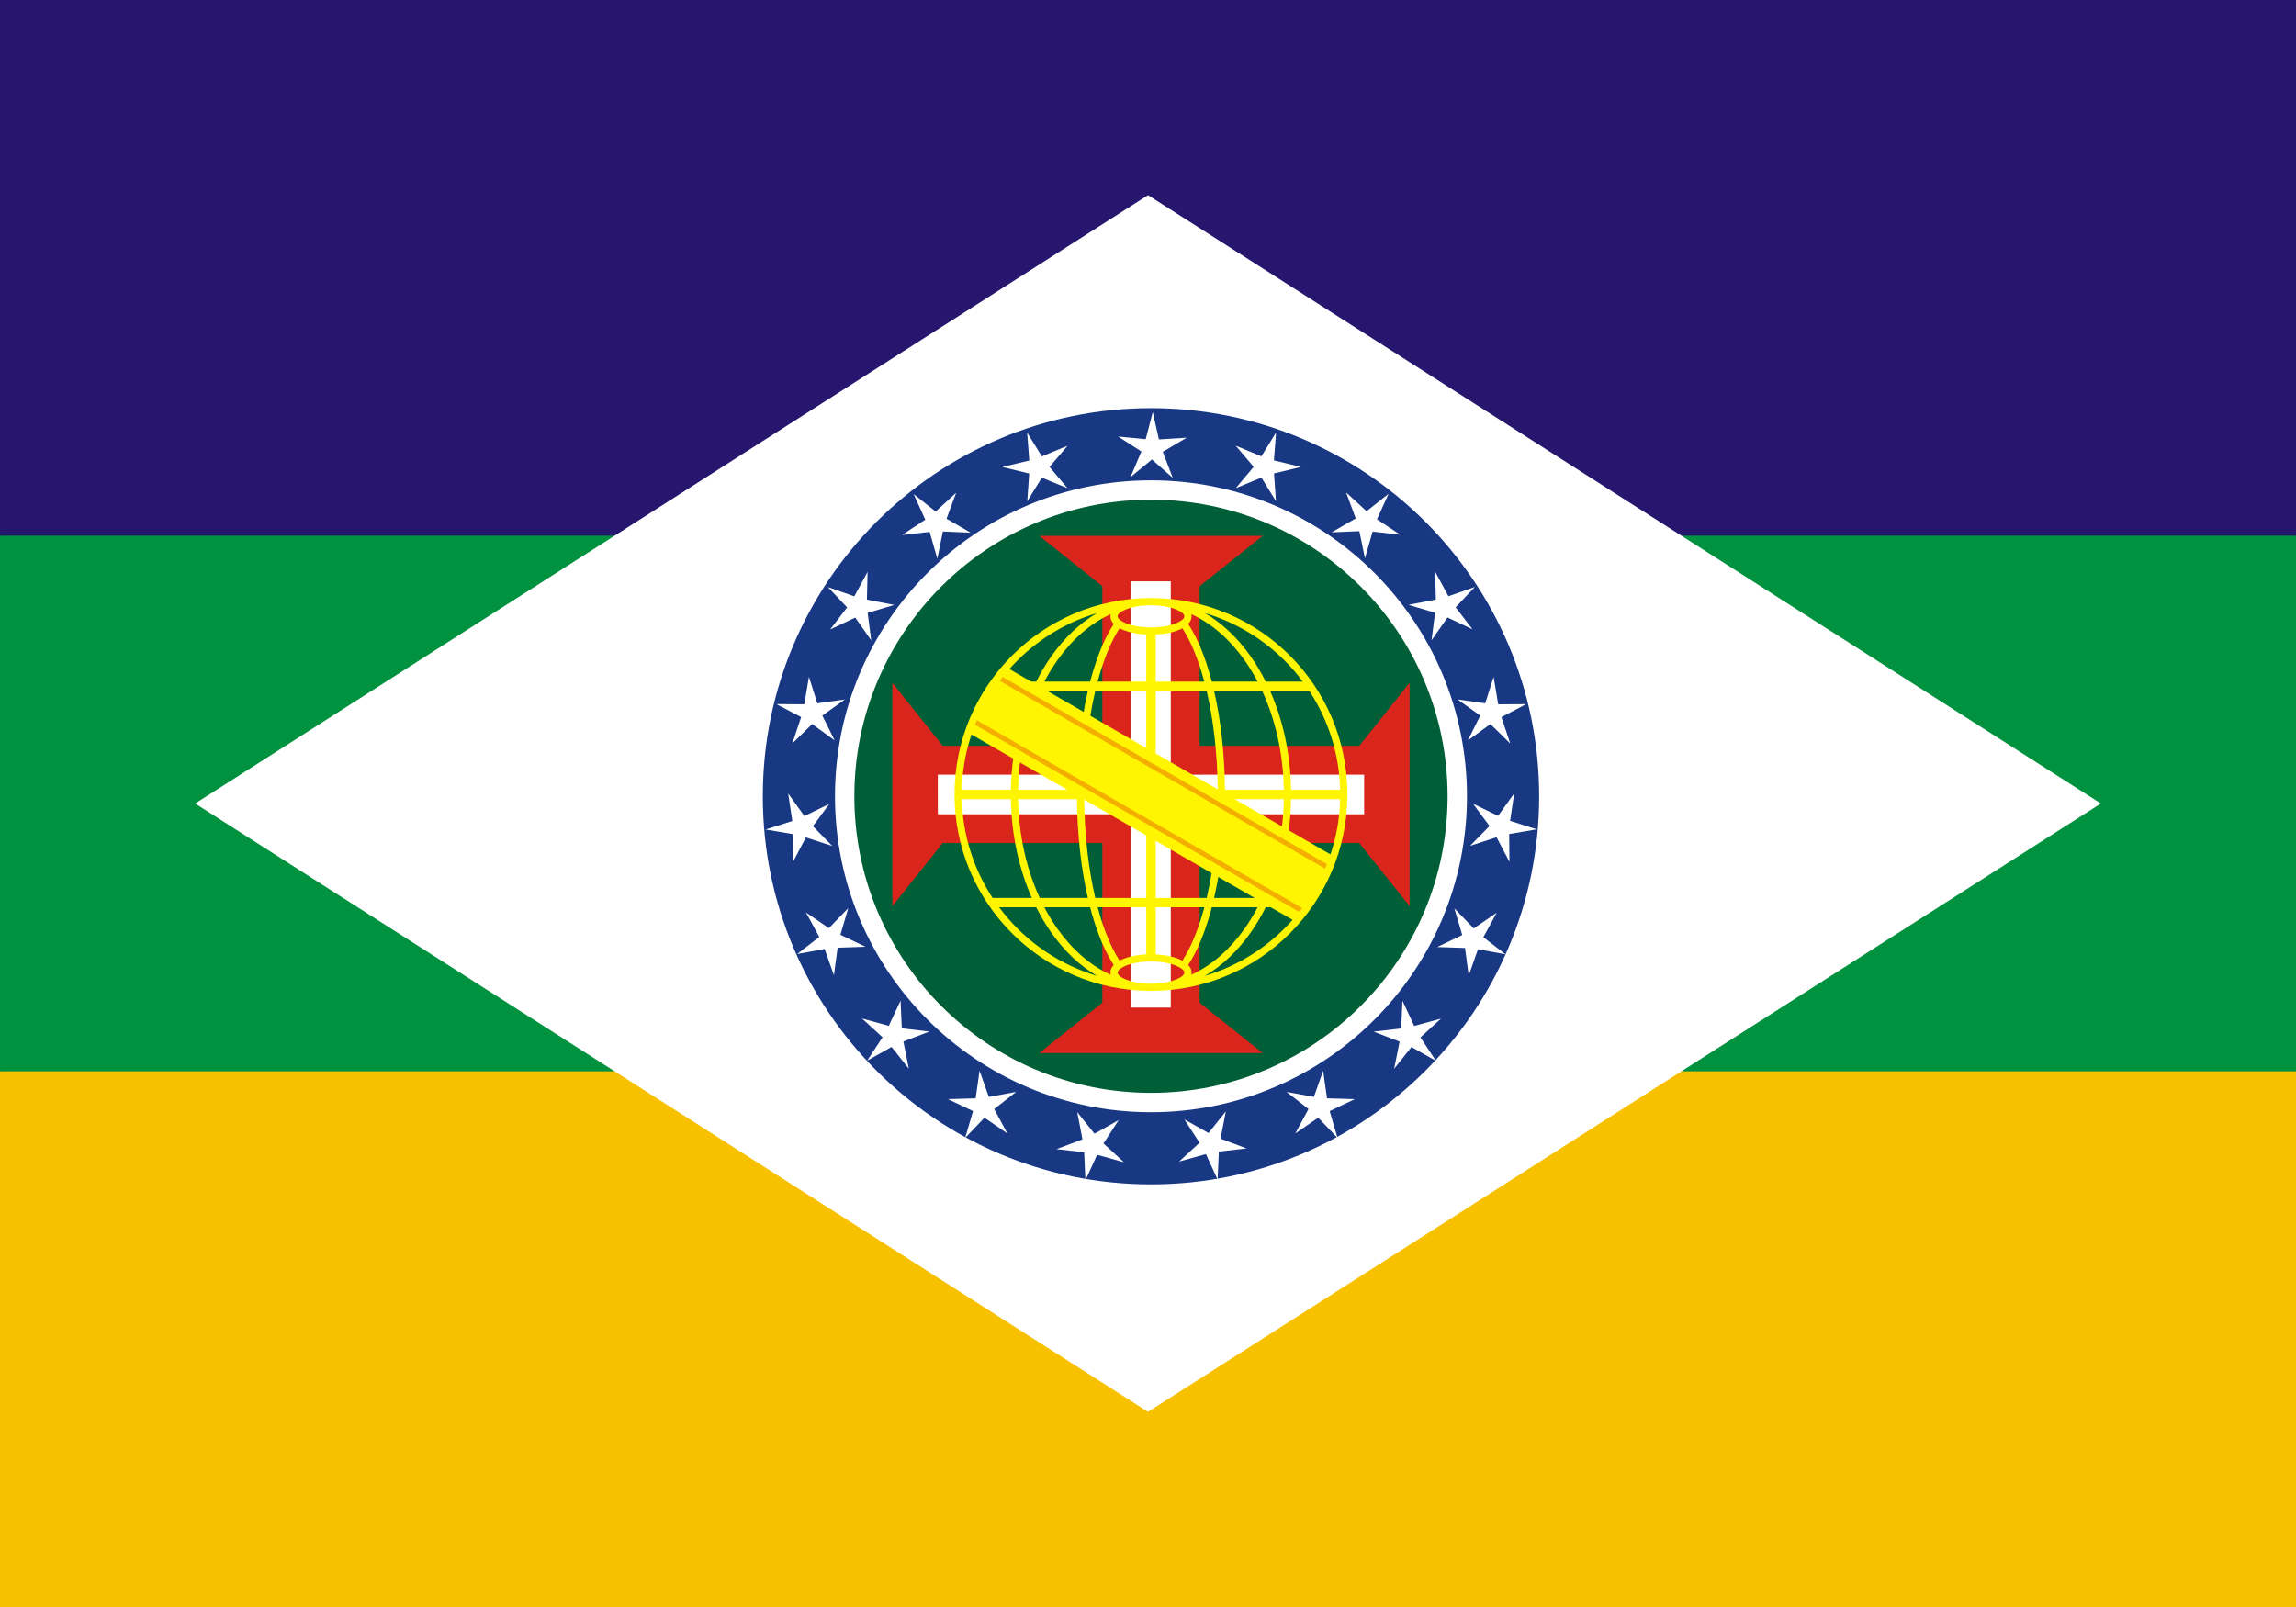 <?xml version="1.0" encoding="UTF-8" standalone="no"?>
<!-- Created with Inkscape (http://www.inkscape.org/) -->

<svg
   xmlns:dc="http://purl.org/dc/elements/1.1/"
   xmlns:cc="http://creativecommons.org/ns#"
   xmlns:rdf="http://www.w3.org/1999/02/22-rdf-syntax-ns#"
   xmlns:svg="http://www.w3.org/2000/svg"
   xmlns="http://www.w3.org/2000/svg"
   xmlns:sodipodi="http://sodipodi.sourceforge.net/DTD/sodipodi-0.dtd"
   xmlns:inkscape="http://www.inkscape.org/namespaces/inkscape"
   width="720"
   height="504"
   viewBox="0 0 190.5 133.35"
   version="1.1"
   id="svg1108"
   inkscape:version="0.92.3 (2405546, 2018-03-11)"
   sodipodi:docname="P.svg">
  <rect x="0" y="0" width="190.5" height="133.35" fill="#333333" stroke="none"/>
  <defs
     id="defs1102" />
  <sodipodi:namedview
     id="base"
     pagecolor="#ffffff"
     bordercolor="#666666"
     borderopacity="1.0"
     inkscape:pageopacity="0.0"
     inkscape:pageshadow="2"
     inkscape:zoom="0.35"
     inkscape:cx="-89.999968"
     inkscape:cy="0.57147309"
     inkscape:document-units="px"
     inkscape:current-layer="svg1108"
     showgrid="false"
     units="px"
     fit-margin-top="0"
     fit-margin-left="0"
     fit-margin-right="0"
     fit-margin-bottom="0"
     inkscape:window-width="1366"
     inkscape:window-height="713"
     inkscape:window-x="0"
     inkscape:window-y="0"
     inkscape:window-maximized="1" />
  <g
     inkscape:label="レイヤー 1"
     inkscape:groupmode="layer"
     id="layer1"
     transform="translate(17.387,-15.635)">
    <path
       style="fill:#01923f;fill-opacity:1;stroke-width:0.008"
       d="m -17.387,60.085 v 44.45 c 0,0 147.921,30.966 190.5,0 V 60.085 c -24.515,-16.773 -190.5,0 -190.5,0 z"
       id="rect1338"
       inkscape:connector-curvature="0"
       sodipodi:nodetypes="ccccc" />
    <rect
       x="-17.387"
       y="104.535"
       width="190.5"
       height="44.45"
       id="rect46"
       style="fill:#f8c100;fill-opacity:1;stroke-width:0.008" />
    <rect
       x="-17.387"
       y="15.635"
       width="190.5"
       height="44.45"
       id="rect1340"
       style="fill:#27166e;fill-opacity:1;stroke-width:0.008" />
    <path
       d="M -1.194,82.31 77.863,132.792 156.921,82.31 77.863,31.827 Z"
       id="path48"
       inkscape:connector-curvature="0"
       style="fill:#ffffff;fill-opacity:1;stroke-width:0.008" />
    <g
       id="g1073"
       style="stroke:none;stroke-width:1.169"
       transform="matrix(0.039,0,0,0.039,32.981,191.349)">
      <path
         d="m 1157.161,-3670.753 c 474.613,0 859.507,384.894 859.507,859.505 0,474.613 -384.894,859.507 -859.507,859.507 -474.613,0 -859.507,-384.894 -859.507,-859.507 0,-474.611 384.894,-859.505 859.507,-859.505 z m 0,33.706 c 456.007,0 825.802,369.794 825.802,825.799 0,456.008 -369.794,825.802 -825.802,825.802 -456.005,0 -825.802,-369.794 -825.802,-825.802 0,-456.005 369.796,-825.799 825.802,-825.799 z m 0.012,153.55 c 371.212,0 672.251,301.037 672.251,672.249 0,371.212 -301.04,672.251 -672.251,672.251 -371.212,0 -672.251,-301.04 -672.251,-672.251 0,-371.212 301.04,-672.249 672.251,-672.249 z m -0.012,41.195 c 348.47,0 631.054,282.586 631.054,631.054 0,348.47 -282.584,631.054 -631.054,631.054 -348.468,0 -631.054,-282.584 -631.054,-631.054 0,-348.468 282.586,-631.054 631.054,-631.054 z"
         id="path7016"
         inkscape:connector-curvature="0"
         style="fill:#ffffff;stroke:none;stroke-width:0" />
      <path
         d="m 1157.161,-3637.048 c 456.007,0 825.802,369.794 825.802,825.799 0,456.008 -369.794,825.802 -825.802,825.802 -456.005,0 -825.802,-369.794 -825.802,-825.802 0,-456.005 369.796,-825.799 825.802,-825.799 z m 0.012,153.55 c 371.212,0 672.251,301.037 672.251,672.249 0,371.212 -301.04,672.251 -672.251,672.251 -371.212,0 -672.251,-301.04 -672.251,-672.251 0,-371.212 301.04,-672.249 672.251,-672.249 z"
         id="path7018"
         inkscape:connector-curvature="0"
         style="fill:#183884;stroke:none;stroke-width:0" />
      <path
         d="m 1157.161,-3442.302 c 348.47,0 631.054,282.586 631.054,631.054 0,348.47 -282.584,631.054 -631.054,631.054 -348.468,0 -631.054,-282.584 -631.054,-631.054 0,-348.468 282.586,-631.054 631.054,-631.054 z m 0.012,-41.195 c 371.212,0 672.251,301.037 672.251,672.249 0,371.212 -301.04,672.251 -672.251,672.251 -371.212,0 -672.251,-301.04 -672.251,-672.251 0,-371.212 301.04,-672.249 672.251,-672.249 z"
         id="path7020"
         inkscape:connector-curvature="0"
         style="fill:#ffffff;stroke:none;stroke-width:0" />
      <path
         style="fill:#005f36;stroke:none;stroke-width:0"
         inkscape:connector-curvature="0"
         id="path7022"
         d="m 1157.161,-3442.302 c 348.47,0 631.054,282.586 631.054,631.054 0,348.47 -282.584,631.054 -631.054,631.054 -348.468,0 -631.054,-282.584 -631.054,-631.054 0,-348.468 282.586,-631.054 631.054,-631.054 z" />
      <path
         d="m 812.219,-2171.554 58.09,-10.684 -46.689,36.471 28.062,51.981 -48.773,-33.574 -41.105,43.129 16.798,-57.16 -53.46,-25.453 59.047,-1.689 8.239,-58.67 z m 224.752,78.316 51.445,-29.014 -32.273,49.684 43.457,40.014 -57.047,-15.863 -24.821,54.159 -2.729,-59.517 -58.835,-6.66 55.283,-20.819 -11.312,-58.154 z m 242.648,-1.477 36.832,-46.174 -11.31,58.156 55.283,20.819 -58.837,6.663 -2.727,59.514 -24.823,-54.159 -57.047,15.863 43.459,-40.011 -32.275,-49.683 z m 224.046,-76.839 19.792,-55.65 8.239,58.67 59.047,1.689 -53.46,25.453 16.798,57.16 -41.105,-43.127 -48.773,33.571 28.062,-51.981 -46.689,-36.471 z m 185.821,-145.666 2.659,-59.005 25.03,53.698 56.961,-15.651 -43.682,39.974 32.775,49.75 -51.919,-29.224 -36.825,46.363 11.639,-57.916 -55.312,-21.223 z m 129.852,-198.767 -16.696,-56.655 41.149,42.624 48.764,-33.344 -28.291,52.018 47.188,36.369 -58.602,-10.73 -19.728,55.828 -7.851,-58.549 -59.208,-2.059 z m 58.024,-231.963 -35.064,-47.527 53.244,25.978 34.418,-48.01 -8.793,58.555 56.781,18.037 -58.738,9.961 0.558,59.208 -27.4,-52.334 -56.344,18.315 z m -19.781,-234.931 -48.036,-34.365 58.668,8.255 17.898,-56.298 9.732,58.405 59.576,-0.39 -52.785,27.623 18.826,56.139 -42.232,-41.306 -47.928,34.83 z m -95.961,-218.803 -56.609,-16.853 58.161,-11.297 -1.409,-59.056 28.221,52.056 56.201,-19.767 -40.915,43.305 36.076,46.95 -53.379,-25.304 -33.975,48.535 z m -161.135,-173.626 -59.012,2.494 51.313,-29.616 -20.557,-55.38 43.627,40.033 46.707,-36.989 -24.589,54.267 49.399,32.648 -58.71,-6.548 -16.324,56.953 z m -208.36,-114.022 -54.598,22.53 38.089,-45.382 -38.259,-45.01 54.688,22.695 31.239,-50.728 -4.544,59.404 57.583,13.782 -57.407,13.927 4.14,59.1 z m -232.918,-38.503 -45.627,37.507 23.156,-54.534 -49.743,-31.856 58.934,5.715 15.038,-57.647 13.023,58.136 59.098,-3.655 -50.828,30.103 21.238,55.308 z m -234.314,38.662 -30.93,50.318 4.141,-59.1 -57.407,-13.927 57.585,-13.784 -4.546,-59.402 31.239,50.728 54.688,-22.695 -38.259,45.009 38.087,45.38 z m -210.454,114.56 -11.855,57.861 -16.324,-56.953 -58.71,6.548 49.399,-32.648 -24.589,-54.267 46.707,36.989 43.625,-40.033 -20.555,55.38 51.311,29.618 z m -160.07,173.144 7.628,58.569 -33.975,-48.535 -53.379,25.304 36.078,-46.95 -40.917,-43.303 56.205,19.763 28.216,-52.054 -1.407,59.056 58.158,11.297 z m -96.397,218.543 26.283,52.894 -47.928,-34.83 -42.229,41.306 18.826,-56.139 -52.785,-27.623 59.576,0.39 9.729,-58.405 17.898,56.295 58.668,-8.252 z m -20.05,235.368 41.341,42.185 -56.344,-18.315 -27.402,52.331 0.558,-59.208 -58.738,-9.961 56.781,-18.039 -8.792,-58.553 34.418,48.01 53.246,-25.978 z m 58.511,231.002 53.275,25.502 -59.21,2.059 -7.851,58.549 -19.728,-55.828 -58.602,10.73 47.188,-36.371 -28.289,-52.014 48.762,33.342 41.149,-42.624 z m 130.61,199.12 58.674,6.769 -55.312,21.225 11.639,57.914 -36.828,-46.365 -51.917,29.226 32.775,-49.752 -43.682,-39.972 56.961,15.651 25.032,-53.698 z"
         id="path7032"
         inkscape:connector-curvature="0"
         style="fill:#ffffff;fill-rule:nonzero;stroke:none;stroke-width:0" />
      <g
         id="g7054"
         transform="matrix(2.2047244e-4,0,0,2.2047244e-4,-606.64,-5145.286)"
         style="stroke:none;stroke-width:1.169">
        <g
           id="g7042"
           style="stroke:none;stroke-width:1.169">
          <polygon
             points="8469270,10099900 10009900,10099900 10495700,9491670 10495700,11646500 10009900,11038200 8469270,11038200 8469270,12578900 9077480,13064700 6922710,13064700 7530910,12578900 7530910,11038200 5990300,11038200 5504500,11646500 5504480,9491670 5990300,10099900 7530900,10099900 7530900,8559240 6922710,8073440 9077470,8073440 8469270,8559240 "
             id="polygon7038"
             style="fill:#da251d;stroke:none;stroke-width:1.169" />
          <polygon
             points="5943120,10760200 5943080,10378000 7809000,10378000 7809000,8512080 8191180,8512050 8191180,10378000 10057100,10378000 10057100,10760100 8191190,10760100 8191190,12626100 7809000,12626100 7809000,10760200 "
             id="polygon7040"
             style="fill:#ffffff;stroke:none;stroke-width:1.169" />
        </g>
        <g
           id="g7052"
           style="stroke:none;stroke-width:1.169">
          <path
             d="m 8000090,8673280 h 50 80 v 140 c 4390,0 8750,20 13100,80 518250,3540 987130,215030 1327240,555160 342970,342990 555140,816900 555170,1340300 h 140 v 90 50 h -140 c -10,523410 -212210,997350 -555200,1340350 -340650,340670 -810460,552280 -1329710,555160 -3490,40 -6980,80 -10480,80 v 140 h -150 -30 -70 -50 -70 v -140 l -4810,-30 -4800,-30 -840,-20 c -519310,-2830 -989210,-214470 -1329890,-555180 -342970,-343000 -555150,-816910 -555180,-1340280 h -130 v -100 -50 h 130 c 10,-523430 212200,-997370 555200,-1340380 340350,-340350 809650,-551890 1328330,-555130 3950,-50 7890,-70 11860,-70 v -140 h 150 30 z m 45560,352350 v 454520 h 469070 c -21000,-78540 -44210,-152340 -69390,-220680 -23660,-64220 -49120,-123680 -76120,-177770 -21260,-42580 -43310,-81500 -65980,-116490 -3250,1750 -6590,3440 -10000,5120 l -140,80 -130,60 -1180,570 -1180,570 -850,410 -1220,580 -3800,1790 -180,80 c -6220,2880 -12650,5650 -19320,8300 -6280,2490 -12780,4880 -19490,7200 l -400,150 -980,330 -60,20 -5250,1770 -270,90 -340,110 -230,80 c -5890,1950 -11910,3830 -18080,5620 -8870,2580 -17900,4980 -27050,7180 -35740,8620 -75370,14910 -117530,18370 h -40 l -1280,110 -6260,470 -1610,120 -3740,260 -890,60 h -50 l -3160,210 -1400,100 -1770,100 -6360,360 -1180,60 -2020,90 z m 0,544790 v 953510 h 598500 c -3070,-351170 -41860,-677770 -106760,-953510 z m 0,1043770 v 953500 h 491780 c 2160,-9200 4330,-18460 6450,-27800 61080,-270040 97440,-586530 100400,-925700 z m 0,1043760 v 454340 c 83580,4100 159130,19370 217040,41960 13280,5180 26050,10980 38170,17340 l 2410,1270 c 81000,-124760 151710,-295560 207490,-499830 1360,-5000 2710,-10030 4060,-15080 z m -91110,454480 v -454480 h -469050 c 21000,78540 44180,152340 69360,220670 23660,64210 49120,123670 76120,177750 21270,42590 43290,81510 65960,116480 23730,-12710 51800,-23800 83130,-32900 8440,-2460 17530,-4860 27180,-7180 29070,-7010 60700,-12490 94150,-16160 l 750,-80 7520,-780 890,-90 550,-50 1090,-100 c 7140,-690 14350,-1310 21640,-1830 l 1590,-120 3030,-200 130,-10 3150,-200 1340,-90 1830,-110 2810,-160 360,-20 3190,-180 1110,-50 2080,-110 z m 0,-544740 v -953500 h -598510 c 3080,351180 41880,677760 106800,953500 z m 0,-1043760 v -953510 h -491780 c -2160,9190 -4330,18460 -6440,27800 -61090,270040 -97460,586530 -100420,925710 z m 0,-1043780 v -454380 c -83590,-4110 -159140,-19340 -217040,-41930 -9300,-3630 -18330,-7600 -27100,-11830 l -60,-30 -3270,-1590 -240,-110 c -2530,-1240 -5020,-2500 -7490,-3780 l -2440,-1290 c -80990,124760 -151680,295580 -207460,499850 -1370,5010 -2720,10040 -4070,15090 z m -1482890,2087540 h 378690 c -122980,-278030 -196210,-604140 -202030,-953500 h -473470 c 8530,351360 116510,678210 296810,953500 z m 455130,0 h 464210 c -63910,-277610 -102030,-603860 -105050,-953500 h -567820 c 5990,351450 81860,678190 208660,953500 z m 1682400,0 h 464240 c 126790,-275330 202650,-602050 208640,-953500 h -567970 c -2980,344670 -39920,666410 -102050,941030 z m 540650,0 h 378690 c 180300,-275290 288290,-602130 296830,-953500 h -473470 c -5830,349360 -79070,675470 -202050,953500 z m 315620,90260 h -358110 c -44120,88140 -93430,170760 -147350,246920 -124610,176010 -273700,317810 -439580,414680 294860,-87600 558630,-247690 770570,-459640 62920,-62930 121250,-130430 174470,-201960 z m -436410,0 h -442010 c -2920,11200 -5890,22350 -8920,33430 -58180,213040 -132700,391870 -218630,523090 20770,21960 32250,46760 32280,73480 h 140 v 60 50 h -140 c -10,7090 -830,14030 -2410,20810 195710,-88920 371210,-242980 513700,-444240 45510,-64290 87630,-133390 125990,-206680 z m -1615910,0 h -441990 c 38360,73270 80470,142370 125980,206650 142480,201270 317990,355350 513710,444270 -1580,-6780 -2400,-13710 -2410,-20800 h -140 v -60 -40 h 140 c 20,-26730 11510,-51530 32300,-73500 -25340,-38650 -49540,-81050 -72440,-126900 -28020,-56110 -54470,-117940 -79130,-184860 -27800,-75450 -53240,-157340 -76020,-244760 z m -520290,0 h -358120 c 53230,71510 111540,139020 174450,201930 211960,211970 475730,372070 770610,459670 -165890,-96870 -314990,-238690 -439590,-414710 -53920,-76150 -103230,-158760 -147350,-246890 z m -718000,-1134020 h 473460 c 5830,-349360 79010,-675500 202000,-953510 h -378720 c -180280,275290 -288210,602140 -296740,953510 z m 543290,0 h 567960 c 2980,-344670 39920,-666410 102060,-941050 l 2850,-12460 h -464220 c -126800,275320 -202660,602050 -208650,953510 z m 1996110,0 h 567810 c -5990,-351460 -81840,-678190 -208650,-953510 h -464180 c 63900,277610 102000,603880 105020,953510 z m 637640,0 h 473450 c -8530,-351360 -116460,-678220 -296750,-953510 h -378690 c 122980,278010 196170,604150 201990,953510 z M 6534650,9480150 h 358170 c 44140,-88130 93450,-170740 147380,-246920 124620,-176030 273750,-317870 439670,-414750 -294900,87580 -558700,247730 -770670,459690 -62940,62950 -121280,130460 -174550,201980 z m 436490,0 h 442030 c 2920,-11200 5900,-22340 8920,-33430 58180,-213040 132690,-391880 218610,-523110 -20770,-21970 -32250,-46730 -32280,-73460 h -140 v -60 -40 h 140 c 10,-7090 830,-14050 2410,-20860 -195710,88930 -371210,243020 -513700,444290 -45510,64290 -87630,133390 -125990,206670 z m 1615950,0 h 441960 c -38360,-73280 -80470,-142360 -125990,-206650 -142490,-201270 -317990,-355380 -513710,-444310 1580,6800 2400,13750 2410,20840 h 140 v 60 50 h -140 c -20,26720 -11510,51490 -32280,73460 25330,38640 49530,81060 72420,126900 28020,56120 54480,117950 79140,184870 27800,75470 53250,157360 76050,244780 z m 520280,0 h 358160 c -53260,-71510 -111590,-139010 -174520,-201940 -211970,-211980 -475770,-372130 -770690,-459730 165920,96880 315050,238730 439670,414780 53930,76170 103250,158770 147380,246890 z M 8000220,8743230 v 140 h -80 -50 -70 -30 -150 v -140 c -5280,0 -10540,40 -15810,130 l -490,10 -1190,30 c -4480,80 -8940,210 -13410,360 l -5470,220 -6430,290 c -76690,3810 -145050,17640 -196350,38050 -50930,20210 -82440,44410 -82460,67730 h 140 v 40 60 h -140 c 10,10010 5850,20150 16490,30090 l 12570,9420 50,-60 c 7490,5450 15620,10470 24310,15030 9080,4760 19570,9470 31310,14060 60430,23570 144090,38130 237130,38130 h 180 70 v 130 h 2950 l 1430,-20 1600,-10 c 5320,-40 10590,-130 15840,-260 l 2160,-50 400,-10 c 7600,-210 15120,-520 22570,-930 l 570,-40 h 50 l 320,-10 c 46550,-2600 90040,-8920 128430,-18180 8380,-2040 16410,-4160 24030,-6370 16650,-4840 31990,-10230 45820,-16070 l 620,-260 c 18010,-7640 33420,-16040 45790,-25060 l 10830,-7890 c 11730,-10430 18190,-21120 18200,-31650 h -140 v -50 -60 h 140 c -20,-23310 -31520,-47490 -82420,-67710 -51450,-20460 -120060,-34340 -197030,-38080 l -5450,-250 -6010,-230 c -4430,-160 -8870,-270 -13310,-360 l -1140,-30 -600,-10 c -5240,-90 -10510,-130 -15770,-130 z m -310,3438060 h -70 v -140 h -2940 l -1440,10 h -1600 l -2780,20 h -230 l -3020,50 -2750,30 -250,10 -2480,50 -520,10 -2990,60 -820,20 -2180,60 -2140,60 -820,20 -2980,100 -510,20 -2450,90 -1860,70 -1100,40 -2940,130 h -220 l -2730,130 c -48960,2370 -94600,8870 -134690,18520 l -3300,800 h -10 l -380,90 -360,100 -740,180 -370,90 -1120,280 -370,110 c -5710,1450 -11470,3040 -17250,4720 -2930,850 -5800,1690 -8660,2580 l -240,70 -1760,550 -1730,560 -1740,560 -830,270 -880,290 -1720,570 -1690,570 -1700,580 -170,50 -1500,520 -1530,530 -140,60 -1650,580 -1210,430 -450,160 c -3830,1390 -7570,2820 -11210,4270 -3190,1260 -6280,2530 -9310,3830 l -1280,550 c -16740,7300 -31160,15290 -42840,23790 l -10870,7910 c -11710,10440 -18150,21150 -18160,31670 h 140 v 40 60 h -140 c 20,23310 31520,47490 82420,67720 54370,21620 127920,35840 210230,38580 3990,130 7980,250 11980,330 l 1820,30 c 5080,100 10180,150 15290,150 v -150 h 70 50 70 30 150 v 150 c 5130,0 10240,-70 15360,-160 l 940,-10 1190,-20 c 3930,-80 7860,-200 11780,-330 l 5490,-180 4260,-200 c 78220,-3530 147990,-17460 200130,-38190 50930,-20220 82450,-44420 82460,-67730 h -140 v -50 -60 h 140 c -10,-9990 -5830,-20160 -16450,-30090 l -12590,-9450 -50,70 c -7480,-5440 -15630,-10480 -24300,-15020 -9090,-4770 -19570,-9480 -31330,-14070 -60440,-23570 -144090,-38100 -237140,-38100 z"
             id="path7044"
             inkscape:connector-curvature="0"
             style="fill:#fff500;fill-rule:nonzero;stroke:none;stroke-width:1.169" />
          <g
             id="g7050"
             style="stroke:none;stroke-width:1.169">
            <path
               d="m 6602600,9340770 3160490,1824700 c -79590,235240 -205040,449330 -365560,631830 L 6237040,9972600 c 79610,-235220 205030,-449340 365560,-631830 z"
               id="path7046"
               inkscape:connector-curvature="0"
               style="fill:#fff500;stroke:none;stroke-width:1.169" />
            <path
               d="m 6569270,9435140 3128660,1806330 c -5770,14560 -11730,29040 -17870,43410 L 6540550,9472280 c 9420,-12510 18990,-24880 28720,-37140 z M 9430870,11702930 6302230,9896620 c 5770,-14560 11740,-29030 17880,-43400 l 3139490,1812570 c -9420,12510 -19000,24880 -28730,37140 z"
               id="path7048"
               inkscape:connector-curvature="0"
               style="fill:#f3ae00;fill-rule:nonzero;stroke:none;stroke-width:1.169" />
          </g>
        </g>
      </g>
    </g>
  </g>
</svg>
